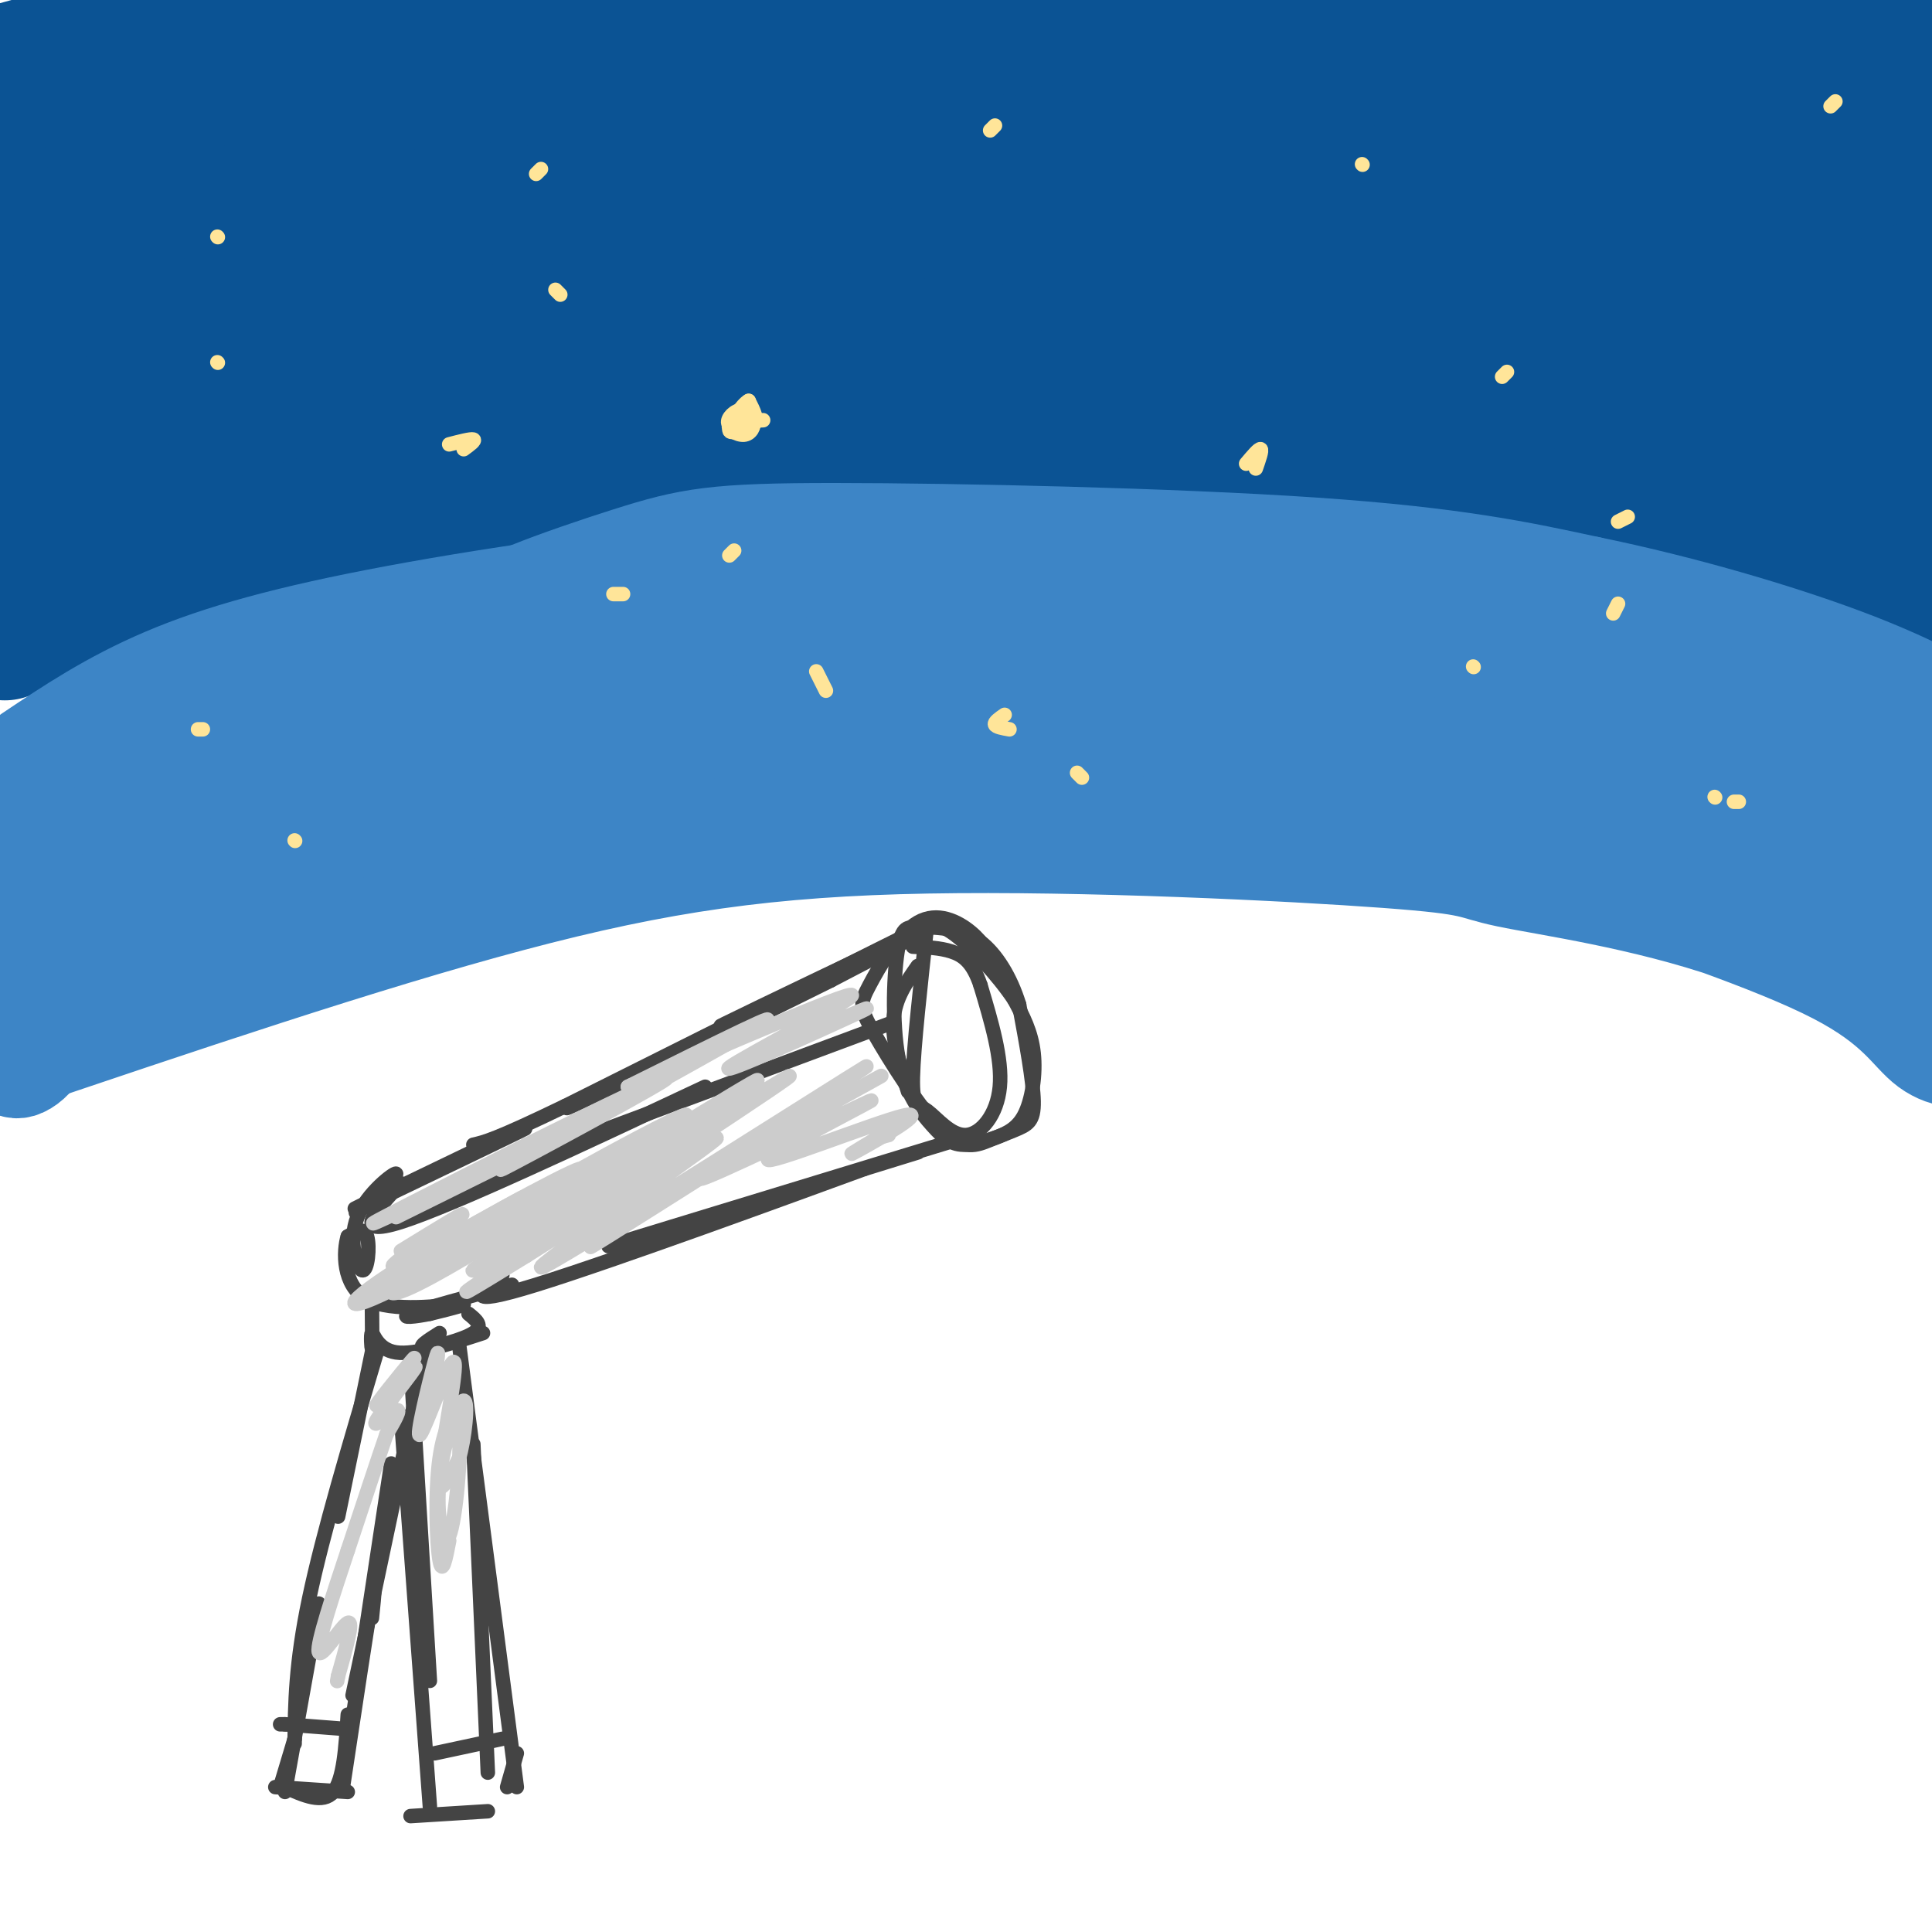<svg viewBox='0 0 400 400' version='1.1' xmlns='http://www.w3.org/2000/svg' xmlns:xlink='http://www.w3.org/1999/xlink'><g fill='none' stroke='#0b5394' stroke-width='28' stroke-linecap='round' stroke-linejoin='round'><path d='M400,107c1.644,-0.729 3.288,-1.459 -11,-14c-14.288,-12.541 -44.508,-36.895 -58,-48c-13.492,-11.105 -10.256,-8.962 -28,-13c-17.744,-4.038 -56.467,-14.258 -79,-19c-22.533,-4.742 -28.874,-4.008 -43,-4c-14.126,0.008 -36.036,-0.712 -68,4c-31.964,4.712 -73.982,14.856 -116,25'/><path d='M5,39c45.617,-7.636 91.234,-15.273 129,-19c37.766,-3.727 67.679,-3.545 102,-2c34.321,1.545 73.048,4.455 101,9c27.952,4.545 45.129,10.727 56,15c10.871,4.273 15.435,6.636 20,9'/><path d='M389,68c-26.250,-16.000 -52.500,-32.000 -83,-44c-30.500,-12.000 -65.250,-20.000 -100,-28'/><path d='M37,5c0.000,0.000 -40.000,11.000 -40,11'/><path d='M2,15c0.000,0.000 61.000,-20.000 61,-20'/><path d='M41,2c0.000,0.000 -45.000,17.000 -45,17'/><path d='M2,18c0.000,0.000 86.000,-23.000 86,-23'/><path d='M160,0c-58.833,3.667 -117.667,7.333 -122,7c-4.333,-0.333 45.833,-4.667 96,-9'/><path d='M185,0c43.733,3.022 87.467,6.044 115,9c27.533,2.956 38.867,5.844 58,11c19.133,5.156 46.067,12.578 73,20'/><path d='M389,33c-63.136,-8.413 -126.271,-16.826 -148,-21c-21.729,-4.174 -2.051,-4.108 3,-4c5.051,0.108 -4.525,0.260 9,-1c13.525,-1.260 50.150,-3.931 81,-3c30.850,0.931 55.925,5.466 81,10'/><path d='M400,23c-25.992,3.242 -51.984,6.485 -63,8c-11.016,1.515 -7.057,1.304 -7,3c0.057,1.696 -3.789,5.300 -5,8c-1.211,2.700 0.212,4.496 7,9c6.788,4.504 18.939,11.715 32,17c13.061,5.285 27.030,8.642 41,12'/><path d='M403,68c0.000,0.000 -13.000,-2.000 -13,-2'/><path d='M403,139c-8.164,-9.521 -16.327,-19.042 -22,-24c-5.673,-4.958 -8.855,-5.352 -20,-9c-11.145,-3.648 -30.253,-10.550 -52,-17c-21.747,-6.450 -46.134,-12.449 -77,-17c-30.866,-4.551 -68.212,-7.653 -90,-9c-21.788,-1.347 -28.020,-0.940 -42,0c-13.980,0.940 -35.709,2.411 -54,5c-18.291,2.589 -33.146,6.294 -48,10'/><path d='M10,79c22.129,-5.128 44.258,-10.255 71,-16c26.742,-5.745 58.096,-12.107 116,-16c57.904,-3.893 142.359,-5.317 130,-6c-12.359,-0.683 -121.531,-0.624 -194,1c-72.469,1.624 -108.234,4.812 -144,8'/><path d='M8,49c102.423,-12.115 204.845,-24.230 194,-22c-10.845,2.230 -134.959,18.804 -180,24c-45.041,5.196 -11.011,-0.986 6,-4c17.011,-3.014 17.003,-2.861 25,-3c7.997,-0.139 23.998,-0.569 40,-1'/><path d='M93,43c37.908,2.551 112.679,9.427 164,20c51.321,10.573 79.191,24.841 99,35c19.809,10.159 31.557,16.207 39,21c7.443,4.793 10.581,8.329 8,10c-2.581,1.671 -10.880,1.477 -21,-2c-10.120,-3.477 -22.060,-10.239 -34,-17'/><path d='M348,110c-10.172,-7.601 -18.601,-18.104 -48,-32c-29.399,-13.896 -79.767,-31.185 -97,-39c-17.233,-7.815 -1.330,-6.157 18,-4c19.330,2.157 42.089,4.811 69,11c26.911,6.189 57.975,15.911 78,24c20.025,8.089 29.013,14.544 38,21'/><path d='M398,92c-41.729,-15.624 -83.458,-31.247 -107,-41c-23.542,-9.753 -28.898,-13.635 -33,-17c-4.102,-3.365 -6.951,-6.214 9,0c15.951,6.214 50.700,21.490 78,35c27.300,13.510 47.150,25.255 67,37'/><path d='M37,72c-5.500,1.500 -11.000,3.000 -19,8c-8.000,5.000 -18.500,13.500 -29,22'/><path d='M2,102c26.809,-8.172 53.617,-16.344 75,-21c21.383,-4.656 37.340,-5.794 44,-8c6.660,-2.206 4.024,-5.478 46,-3c41.976,2.478 128.565,10.708 176,19c47.435,8.292 55.718,16.646 64,25'/><path d='M400,151c-18.502,-11.770 -37.005,-23.541 -67,-35c-29.995,-11.459 -71.483,-22.608 -91,-28c-19.517,-5.392 -17.062,-5.029 -42,-9c-24.938,-3.971 -77.268,-12.278 -118,-14c-40.732,-1.722 -69.866,3.139 -99,8'/><path d='M198,72c-32.500,-0.167 -65.000,-0.333 -99,4c-34.000,4.333 -69.500,13.167 -105,22'/><path d='M159,64c-16.600,1.956 -33.200,3.911 -54,8c-20.800,4.089 -45.800,10.311 -65,18c-19.200,7.689 -32.600,16.844 -46,26'/><path d='M15,114c28.589,-9.048 57.179,-18.095 93,-24c35.821,-5.905 78.875,-8.667 103,-10c24.125,-1.333 29.321,-1.238 59,1c29.679,2.238 83.839,6.619 138,11'/><path d='M402,92c-36.196,-2.690 -72.393,-5.381 -111,-6c-38.607,-0.619 -79.625,0.833 -115,3c-35.375,2.167 -65.107,5.048 -94,10c-28.893,4.952 -56.946,11.976 -85,19'/><path d='M5,114c24.661,-6.369 49.321,-12.738 83,-18c33.679,-5.262 76.375,-9.417 112,-11c35.625,-1.583 64.179,-0.595 98,4c33.821,4.595 72.911,12.798 112,21'/><path d='M397,118c-45.833,-11.417 -91.667,-22.833 -117,-29c-25.333,-6.167 -30.167,-7.083 -57,-10c-26.833,-2.917 -75.667,-7.833 -117,-10c-41.333,-2.167 -75.167,-1.583 -109,-1'/><path d='M4,71c0.000,0.000 0.100,0.100 0.1,0.1'/><path d='M188,83c0.000,0.000 217.000,28.000 217,28'/><path d='M6,122c0.000,0.000 -9.000,5.000 -9,5'/><path d='M1,131c19.034,-6.985 38.068,-13.971 53,-19c14.932,-5.029 25.764,-8.102 58,-14c32.236,-5.898 85.878,-14.622 130,-18c44.122,-3.378 78.725,-1.409 97,0c18.275,1.409 20.221,2.260 29,6c8.779,3.740 24.389,10.370 40,17'/></g>
<g fill='none' stroke='#444444' stroke-width='3' stroke-linecap='round' stroke-linejoin='round'><path d='M206,200c-1.153,-2.377 -2.307,-4.754 -5,-7c-2.693,-2.246 -6.926,-4.362 -11,-2c-4.074,2.362 -7.990,9.203 -10,13c-2.010,3.797 -2.115,4.550 1,10c3.115,5.450 9.451,15.596 14,20c4.549,4.404 7.312,3.067 10,2c2.688,-1.067 5.301,-1.864 7,-5c1.699,-3.136 2.486,-8.610 2,-13c-0.486,-4.390 -2.243,-7.695 -4,-11'/><path d='M210,207c-3.197,-4.832 -9.189,-11.413 -13,-14c-3.811,-2.587 -5.442,-1.181 -7,-1c-1.558,0.181 -3.043,-0.865 -4,4c-0.957,4.865 -1.385,15.640 0,23c1.385,7.360 4.584,11.307 7,14c2.416,2.693 4.050,4.134 7,4c2.950,-0.134 7.217,-1.844 10,-3c2.783,-1.156 4.081,-1.759 4,-6c-0.081,-4.241 -1.540,-12.121 -3,-20'/><path d='M211,208c-1.800,-5.867 -4.800,-10.533 -8,-13c-3.200,-2.467 -6.600,-2.733 -10,-3'/><path d='M184,196c-19.467,9.222 -38.933,18.444 -34,16c4.933,-2.444 34.267,-16.556 42,-20c7.733,-3.444 -6.133,3.778 -20,11'/><path d='M172,203c-20.107,10.012 -60.375,29.542 -54,26c6.375,-3.542 59.393,-30.155 67,-34c7.607,-3.845 -30.196,15.077 -68,34'/><path d='M117,229c-14.500,7.000 -16.750,7.500 -19,8'/><path d='M198,236c-36.689,11.200 -73.378,22.400 -72,22c1.378,-0.400 40.822,-12.400 56,-17c15.178,-4.600 6.089,-1.800 -3,1'/><path d='M179,242c-15.267,5.578 -51.933,19.022 -68,24c-16.067,4.978 -11.533,1.489 -7,-2'/><path d='M105,235c-17.511,8.422 -35.022,16.844 -31,15c4.022,-1.844 29.578,-13.956 34,-16c4.422,-2.044 -12.289,5.978 -29,14'/><path d='M79,248c-5.950,3.134 -6.323,3.969 -4,2c2.323,-1.969 7.344,-6.743 7,-7c-0.344,-0.257 -6.051,4.003 -8,9c-1.949,4.997 -0.140,10.730 1,11c1.140,0.270 1.611,-4.923 1,-7c-0.611,-2.077 -2.306,-1.039 -4,0'/><path d='M72,256c-0.917,2.905 -1.208,10.167 4,13c5.208,2.833 15.917,1.238 19,1c3.083,-0.238 -1.458,0.881 -6,2'/><path d='M89,272c-2.756,0.578 -6.644,1.022 -4,0c2.644,-1.022 11.822,-3.511 21,-6'/><path d='M77,269c0.042,4.708 0.083,9.417 0,10c-0.083,0.583 -0.292,-2.958 0,-3c0.292,-0.042 1.083,3.417 5,4c3.917,0.583 10.958,-1.708 18,-4'/><path d='M91,276c-2.400,1.511 -4.800,3.022 -3,3c1.800,-0.022 7.800,-1.578 10,-3c2.200,-1.422 0.600,-2.711 -1,-4'/><path d='M77,280c0.000,0.000 -7.000,34.000 -7,34'/><path d='M78,280c-5.583,18.750 -11.167,37.500 -14,51c-2.833,13.500 -2.917,21.750 -3,30'/><path d='M66,332c0.000,0.000 -7.000,39.000 -7,39'/><path d='M57,370c0.000,0.000 15.000,1.000 15,1'/><path d='M71,370c2.500,-16.583 5.000,-33.167 6,-39c1.000,-5.833 0.500,-0.917 0,4'/><path d='M71,369c0.000,0.000 10.000,-66.000 10,-66'/><path d='M73,351c0.000,0.000 15.000,-71.000 15,-71'/><path d='M59,357c0.000,0.000 -1.000,0.000 -1,0'/><path d='M59,357c0.000,0.000 13.000,1.000 13,1'/><path d='M61,360c0.000,0.000 -3.000,10.000 -3,10'/><path d='M59,370c3.917,1.750 7.833,3.500 10,1c2.167,-2.500 2.583,-9.250 3,-16'/><path d='M85,282c0.000,0.000 4.000,66.000 4,66'/><path d='M83,293c0.000,0.000 6.000,81.000 6,81'/><path d='M95,278c0.000,0.000 12.000,92.000 12,92'/><path d='M98,299c0.000,0.000 3.000,68.000 3,68'/><path d='M85,376c0.000,0.000 16.000,-1.000 16,-1'/><path d='M105,370c0.000,0.000 2.000,-7.000 2,-7'/><path d='M104,360c0.000,0.000 -14.000,3.000 -14,3'/><path d='M190,200c-2.333,3.333 -4.667,6.667 -5,11c-0.333,4.333 1.333,9.667 3,15'/><path d='M192,191c-1.427,12.930 -2.855,25.860 -3,32c-0.145,6.140 0.992,5.491 3,7c2.008,1.509 4.887,5.175 8,5c3.113,-0.175 6.461,-4.193 7,-10c0.539,-5.807 -1.730,-13.404 -4,-21'/><path d='M203,204c-1.600,-4.778 -3.600,-6.222 -6,-7c-2.400,-0.778 -5.200,-0.889 -8,-1'/><path d='M184,212c0.000,0.000 -94.000,35.000 -94,35'/><path d='M146,225c-26.250,12.333 -52.500,24.667 -63,28c-10.500,3.333 -5.250,-2.333 0,-8'/></g>
<g fill='none' stroke='#ffe599' stroke-width='3' stroke-linecap='round' stroke-linejoin='round'><path d='M45,49c0.000,0.000 0.100,0.100 0.1,0.1'/><path d='M45,75c0.000,0.000 0.100,0.100 0.1,0.1'/><path d='M111,36c0.000,0.000 1.000,-1.000 1,-1'/><path d='M116,61c0.000,0.000 -1.000,-1.000 -1,-1'/><path d='M282,34c0.000,0.000 0.100,0.100 0.1,0.1'/><path d='M260,97c0.667,-1.917 1.333,-3.833 1,-4c-0.333,-0.167 -1.667,1.417 -3,3'/><path d='M312,77c0.000,0.000 -1.000,1.000 -1,1'/><path d='M335,108c0.000,0.000 2.000,-1.000 2,-1'/><path d='M206,26c0.000,0.000 -1.000,1.000 -1,1'/><path d='M158,87c-3.221,0.127 -6.441,0.255 -7,1c-0.559,0.745 1.544,2.109 3,2c1.456,-0.109 2.266,-1.689 2,-3c-0.266,-1.311 -1.607,-2.351 -3,-2c-1.393,0.351 -2.836,2.095 -2,3c0.836,0.905 3.953,0.973 5,0c1.047,-0.973 0.023,-2.986 -1,-5'/><path d='M155,83c-1.311,0.644 -4.089,4.756 -4,6c0.089,1.244 3.044,-0.378 6,-2'/><path d='M379,22c0.000,0.000 1.000,-1.000 1,-1'/><path d='M96,93c1.250,-0.917 2.500,-1.833 2,-2c-0.500,-0.167 -2.750,0.417 -5,1'/></g>
<g fill='none' stroke='#3d85c6' stroke-width='20' stroke-linecap='round' stroke-linejoin='round'><path d='M33,205c0.143,-3.690 0.286,-7.379 16,-17c15.714,-9.621 47.000,-25.173 51,-29c4.000,-3.827 -19.284,4.072 -35,10c-15.716,5.928 -23.864,9.885 -32,16c-8.136,6.115 -16.260,14.387 -22,21c-5.740,6.613 -9.095,11.566 -9,14c0.095,2.434 3.641,2.348 7,-3c3.359,-5.348 6.531,-15.956 18,-25c11.469,-9.044 31.234,-16.522 51,-24'/><path d='M78,168c19.702,-7.357 43.458,-13.750 38,-13c-5.458,0.750 -40.131,8.643 -65,18c-24.869,9.357 -39.935,20.179 -55,31'/><path d='M2,191c1.356,-5.733 2.711,-11.467 23,-21c20.289,-9.533 59.511,-22.867 58,-22c-1.511,0.867 -43.756,15.933 -86,31'/><path d='M1,165c8.601,-5.565 17.202,-11.131 42,-18c24.798,-6.869 65.792,-15.042 69,-16c3.208,-0.958 -31.369,5.298 -57,13c-25.631,7.702 -42.315,16.851 -59,26'/><path d='M6,156c8.354,-5.597 16.708,-11.195 28,-16c11.292,-4.805 25.522,-8.818 48,-13c22.478,-4.182 53.205,-8.534 77,-10c23.795,-1.466 40.658,-0.045 38,0c-2.658,0.045 -24.836,-1.287 -51,4c-26.164,5.287 -56.313,17.193 -76,25c-19.687,7.807 -28.910,11.516 -40,19c-11.090,7.484 -24.045,18.742 -37,30'/><path d='M2,196c21.654,-11.500 43.307,-23.000 78,-34c34.693,-11.000 82.425,-21.501 106,-26c23.575,-4.499 22.994,-2.996 32,-3c9.006,-0.004 27.600,-1.517 49,1c21.400,2.517 45.608,9.062 65,15c19.392,5.938 33.969,11.268 42,16c8.031,4.732 9.515,8.866 11,13'/><path d='M385,178c7.105,6.554 19.366,16.439 18,16c-1.366,-0.439 -16.359,-11.201 -35,-20c-18.641,-8.799 -40.928,-15.634 -62,-20c-21.072,-4.366 -40.927,-6.262 -62,-6c-21.073,0.262 -43.362,2.681 -63,5c-19.638,2.319 -36.625,4.539 -56,9c-19.375,4.461 -41.140,11.163 -58,17c-16.860,5.837 -28.817,10.811 -39,17c-10.183,6.189 -18.591,13.595 -27,21'/><path d='M1,217c-6.000,4.333 -7.500,4.667 -9,5'/><path d='M-1,221c38.241,-12.941 76.482,-25.881 107,-34c30.518,-8.119 53.315,-11.415 86,-12c32.685,-0.585 75.260,1.541 95,3c19.740,1.459 16.647,2.250 25,4c8.353,1.750 28.153,4.458 47,11c18.847,6.542 36.743,16.919 43,22c6.257,5.081 0.877,4.868 -3,2c-3.877,-2.868 -6.251,-8.391 -19,-15c-12.749,-6.609 -35.875,-14.305 -59,-22'/><path d='M321,180c-16.767,-7.691 -29.185,-15.920 -57,-20c-27.815,-4.080 -71.027,-4.012 -92,-5c-20.973,-0.988 -19.706,-3.033 -45,3c-25.294,6.033 -77.148,20.145 -91,24c-13.852,3.855 10.299,-2.547 24,-7c13.701,-4.453 16.952,-6.956 57,-8c40.048,-1.044 116.894,-0.628 165,2c48.106,2.628 67.472,7.467 82,13c14.528,5.533 24.219,11.759 29,16c4.781,4.241 4.652,6.497 4,8c-0.652,1.503 -1.826,2.251 -3,3'/><path d='M394,209c2.831,1.355 11.410,3.243 -1,-5c-12.410,-8.243 -45.809,-26.618 -64,-36c-18.191,-9.382 -21.173,-9.772 -25,-12c-3.827,-2.228 -8.500,-6.295 -40,-11c-31.500,-4.705 -89.826,-10.049 -128,-9c-38.174,1.049 -56.195,8.490 -62,10c-5.805,1.510 0.608,-2.910 14,-8c13.392,-5.090 33.765,-10.849 59,-15c25.235,-4.151 55.333,-6.695 80,-8c24.667,-1.305 43.905,-1.373 63,2c19.095,3.373 38.048,10.186 57,17'/><path d='M347,134c13.064,7.029 17.223,16.103 12,17c-5.223,0.897 -19.829,-6.381 -50,-14c-30.171,-7.619 -75.907,-15.577 -101,-19c-25.093,-3.423 -29.543,-2.309 -48,1c-18.457,3.309 -50.921,8.815 -57,8c-6.079,-0.815 14.226,-7.950 27,-12c12.774,-4.050 18.016,-5.013 43,-5c24.984,0.013 69.710,1.004 99,3c29.290,1.996 43.145,4.998 57,8'/><path d='M329,121c19.356,3.956 39.244,9.844 53,15c13.756,5.156 21.378,9.578 29,14'/><path d='M385,164c-37.556,-12.267 -75.111,-24.533 -79,-28c-3.889,-3.467 25.889,1.867 50,8c24.111,6.133 42.556,13.067 61,20'/><path d='M403,165c-36.222,-9.222 -72.444,-18.444 -87,-21c-14.556,-2.556 -7.444,1.556 12,9c19.444,7.444 51.222,18.222 83,29'/><path d='M359,175c-1.173,-4.845 -2.345,-9.690 -38,-15c-35.655,-5.310 -105.792,-11.083 -132,-14c-26.208,-2.917 -8.488,-2.976 -23,1c-14.512,3.976 -61.256,11.988 -108,20'/></g>
<g fill='none' stroke='#ffe599' stroke-width='3' stroke-linecap='round' stroke-linejoin='round'><path d='M42,151c0.000,0.000 -1.000,0.000 -1,0'/><path d='M61,174c0.000,0.000 0.100,0.100 0.1,0.1'/><path d='M127,123c0.000,0.000 2.000,0.000 2,0'/><path d='M152,114c0.000,0.000 -1.000,1.000 -1,1'/><path d='M169,139c0.000,0.000 2.000,4.000 2,4'/><path d='M208,148c-1.083,0.750 -2.167,1.500 -2,2c0.167,0.500 1.583,0.750 3,1'/><path d='M223,160c0.000,0.000 1.000,1.000 1,1'/><path d='M305,138c0.000,0.000 0.100,0.100 0.1,0.1'/><path d='M334,127c0.000,0.000 1.000,-2.000 1,-2'/><path d='M355,165c0.000,0.000 0.100,0.100 0.1,0.1'/><path d='M360,166c0.000,0.000 -1.000,0.000 -1,0'/></g>
<g fill='none' stroke='#cccccc' stroke-width='3' stroke-linecap='round' stroke-linejoin='round'><path d='M82,252c18.200,-9.000 36.400,-18.000 32,-16c-4.400,2.000 -31.400,15.000 -36,17c-4.600,2.000 13.200,-7.000 31,-16'/><path d='M109,237c14.049,-7.011 33.673,-16.539 28,-13c-5.673,3.539 -36.643,20.145 -33,18c3.643,-2.145 41.898,-23.041 52,-29c10.102,-5.959 -7.949,3.021 -26,12'/><path d='M130,225c8.357,-3.544 42.250,-18.404 46,-19c3.750,-0.596 -22.644,13.070 -25,15c-2.356,1.930 19.327,-7.877 26,-11c6.673,-3.123 -1.663,0.439 -10,4'/><path d='M83,259c7.550,-4.643 15.100,-9.285 12,-7c-3.100,2.285 -16.852,11.499 -13,10c3.852,-1.499 25.306,-13.711 26,-14c0.694,-0.289 -19.373,11.346 -25,15c-5.627,3.654 3.187,-0.673 12,-5'/><path d='M95,258c9.619,-5.487 27.665,-16.705 25,-16c-2.665,0.705 -26.043,13.334 -38,21c-11.957,7.666 -12.494,10.369 5,1c17.494,-9.369 53.019,-30.810 55,-33c1.981,-2.190 -29.582,14.872 -46,25c-16.418,10.128 -17.691,13.322 -12,11c5.691,-2.322 18.345,-10.161 31,-18'/><path d='M115,249c18.616,-11.339 49.657,-30.688 40,-24c-9.657,6.688 -60.011,39.411 -57,38c3.011,-1.411 59.388,-36.957 65,-40c5.612,-3.043 -39.539,26.416 -57,38c-17.461,11.584 -7.230,5.292 3,-1'/><path d='M109,260c12.733,-7.991 43.067,-27.467 39,-24c-4.067,3.467 -42.533,29.878 -35,26c7.533,-3.878 61.067,-38.044 66,-41c4.933,-2.956 -38.733,25.298 -52,34c-13.267,8.702 3.867,-2.149 21,-13'/><path d='M148,242c13.891,-7.914 38.120,-21.200 34,-19c-4.120,2.200 -36.588,19.886 -37,21c-0.412,1.114 31.232,-14.342 35,-16c3.768,-1.658 -20.341,10.483 -21,12c-0.659,1.517 22.130,-7.592 28,-9c5.870,-1.408 -5.180,4.883 -9,7c-3.820,2.117 -0.410,0.058 3,-2'/><path d='M181,236c1.000,-0.500 2.000,-0.750 3,-1'/><path d='M83,285c1.955,-2.626 3.910,-5.251 2,-3c-1.910,2.251 -7.686,9.379 -7,9c0.686,-0.379 7.833,-8.267 8,-8c0.167,0.267 -6.647,8.687 -8,11c-1.353,2.313 2.756,-1.482 4,-2c1.244,-0.518 -0.378,2.241 -2,5'/><path d='M80,297c-1.667,4.833 -4.833,14.417 -8,24'/><path d='M72,321c-2.976,8.952 -6.417,19.333 -6,21c0.417,1.667 4.690,-5.381 6,-6c1.310,-0.619 -0.345,5.190 -2,11'/><path d='M70,347c-0.333,1.833 -0.167,0.917 0,0'/><path d='M90,285c0.582,-3.609 1.164,-7.219 0,-3c-1.164,4.219 -4.075,16.265 -3,15c1.075,-1.265 6.136,-15.841 7,-15c0.864,0.841 -2.467,17.097 -3,23c-0.533,5.903 1.734,1.451 4,-3'/><path d='M95,302c1.168,-3.862 2.088,-12.016 1,-12c-1.088,0.016 -4.184,8.203 -5,16c-0.816,7.797 0.649,15.202 2,12c1.351,-3.202 2.589,-17.013 2,-22c-0.589,-4.987 -3.005,-1.150 -4,6c-0.995,7.150 -0.570,17.614 0,21c0.570,3.386 1.285,-0.307 2,-4'/></g>
</svg>